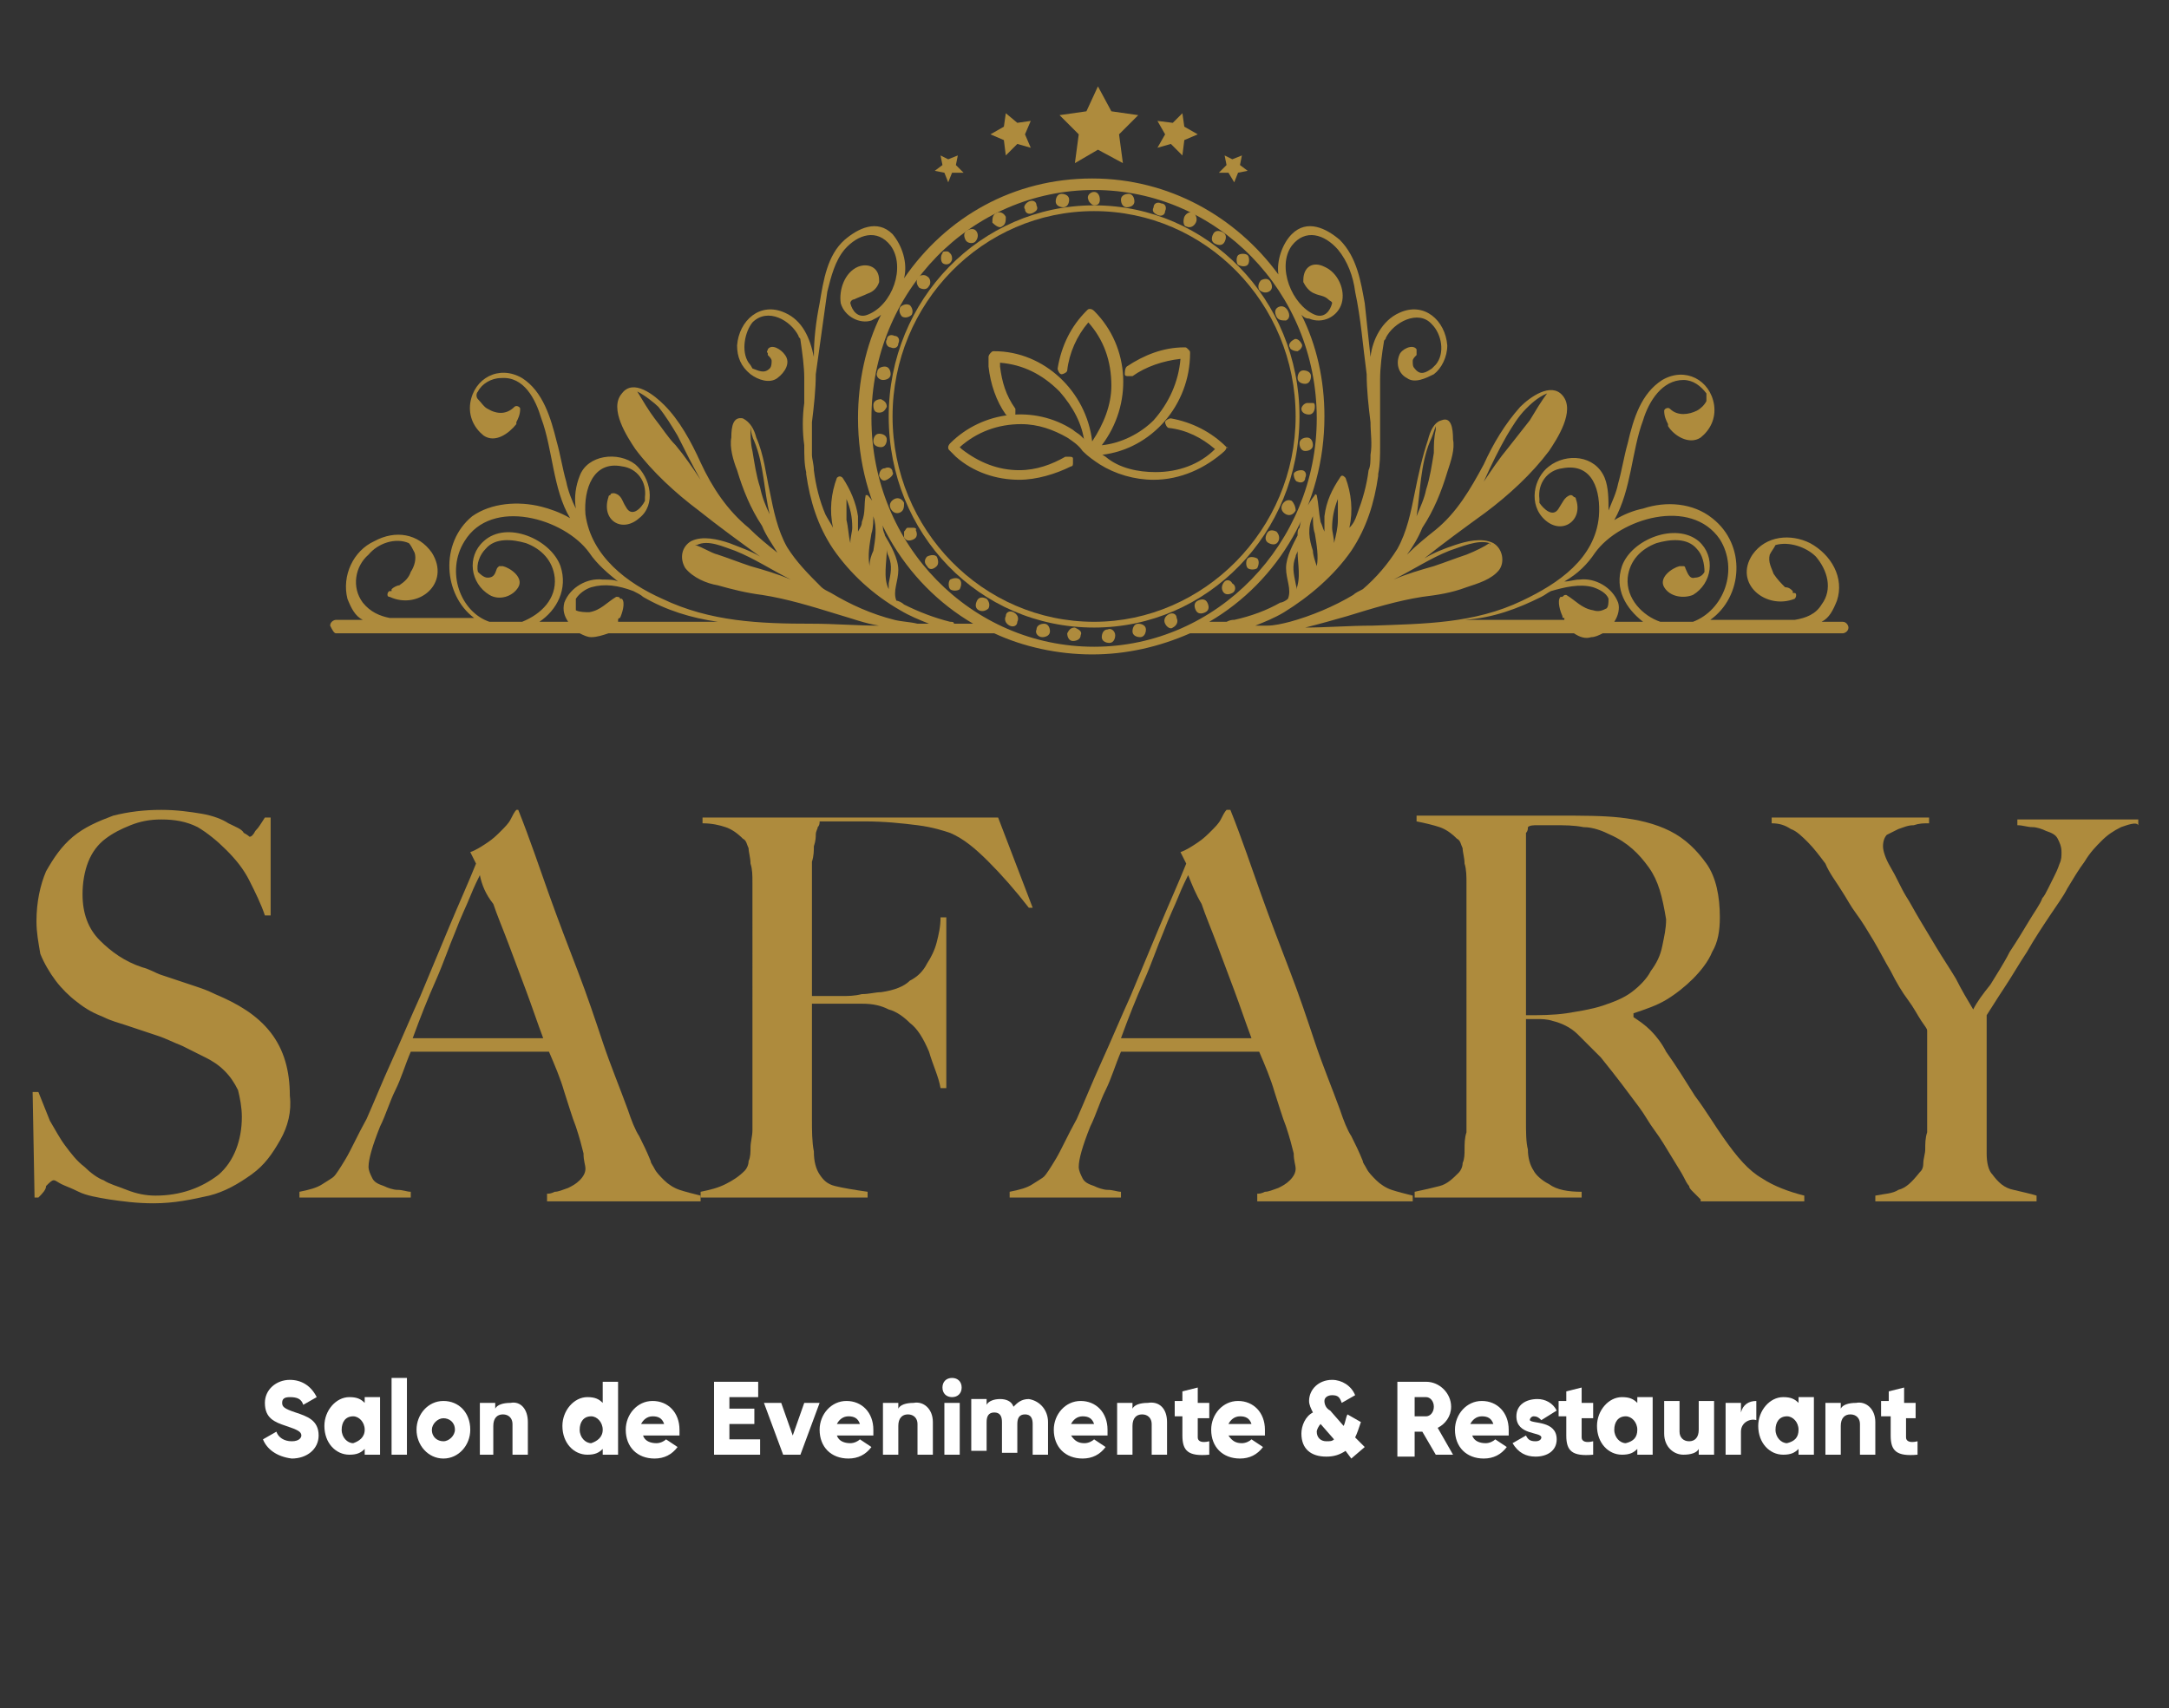 <?xml version="1.0" encoding="utf-8"?>
<!-- Generator: Adobe Illustrator 24.0.1, SVG Export Plug-In . SVG Version: 6.00 Build 0)  -->
<svg version="1.1" id="Layer_1" xmlns="http://www.w3.org/2000/svg" xmlns:xlink="http://www.w3.org/1999/xlink" x="0px" y="0px"
	 viewBox="0 0 113 89" style="enable-background:new 0 0 113 89;" xml:space="preserve">
<rect x="0" y="0" width="113" height="89" fill="#333333" stroke="none"/>
<style type="text/css">
	.st0{fill:#AE8B3D;}
	.st1{fill:#FFFFFF;}
</style>
<g>
	<g>
		<path class="st0" d="M57.4,23.7c2.6-0.3,4.6-2.6,4.6-5.3c0-0.1,0-0.1-0.1-0.2c-0.1-0.1-0.1-0.1-0.2-0.1c-1.1,0-2.1,0.4-3,1
			c-0.1,0.1-0.1,0.3-0.1,0.4c0,0.1,0.1,0.1,0.2,0.1c0.1,0,0.1,0,0.2,0c0.7-0.5,1.6-0.8,2.5-0.9c-0.1,1.2-0.6,2.3-1.4,3.2
			c-0.7,0.7-1.7,1.2-2.7,1.3c1.6-2.1,1.5-5.1-0.4-7c0,0-0.1-0.1-0.2-0.1c-0.1,0-0.1,0-0.2,0.1c-0.8,0.8-1.3,1.8-1.5,3
			c0,0.1,0.1,0.3,0.2,0.3c0.1,0,0.3-0.1,0.3-0.2c0.1-0.9,0.5-1.8,1.1-2.5c0.8,0.9,1.2,2,1.2,3.3c0,1-0.4,2-1,2.9
			c-0.3-2.6-2.5-4.7-5.1-4.7c-0.1,0-0.1,0-0.2,0.1c0,0-0.1,0.1-0.1,0.2v0.5c0,0,0,0,0,0c0.1,0.9,0.4,1.8,0.9,2.5
			c0.1,0.1,0.2,0.1,0.4,0.1c0.1,0,0.1-0.1,0.1-0.2c0-0.1,0-0.1,0-0.2c-0.5-0.7-0.7-1.4-0.8-2.2v-0.2c1.2,0.1,2.2,0.6,3.1,1.5
			c0.7,0.8,1.2,1.7,1.3,2.7c0.4,0.3,0.8,0.7,1.3,1.1C57.6,23.8,57.5,23.8,57.4,23.7z"/>
		<path class="st0" d="M63.9,23.3c-0.8-0.8-1.8-1.3-2.9-1.5c-0.1,0-0.3,0.1-0.3,0.2c0,0.1,0.1,0.3,0.2,0.3c0.9,0.1,1.7,0.5,2.4,1.1
			c-0.8,0.8-1.9,1.2-3.1,1.2c-0.9,0-1.9-0.2-2.6-0.8c0,0,0,0,0,0c-0.5-0.3-0.9-0.7-1.3-1.1c0,0,0,0,0,0c-0.1-0.1-0.3-0.2-0.4-0.3
			c-2-1.3-4.7-1-6.4,0.7c0,0-0.1,0.1-0.1,0.2c0,0.1,0,0.1,0.1,0.2l0.3,0.3c0,0,0,0,0,0c0.9,0.8,2.1,1.2,3.3,1.2c0,0,0,0,0,0h0
			c0.9,0,1.9-0.3,2.7-0.7c0.1,0,0.1-0.1,0.1-0.2c0-0.1,0-0.1,0-0.2c0-0.1-0.1-0.1-0.2-0.1c-0.1,0-0.1,0-0.2,0
			c-0.7,0.4-1.5,0.7-2.4,0.7h0c-1.1,0-2.1-0.4-3-1.1l-0.1-0.1c0.9-0.8,2-1.2,3.2-1.2c0.9,0,1.7,0.3,2.4,0.7c0.3,0.2,0.6,0.4,0.8,0.7
			c0,0,0,0,0,0c0,0,0,0,0,0c0,0,0,0,0,0c0,0,0,0,0,0c0.3,0.3,0.6,0.5,0.9,0.7c0.8,0.5,1.8,0.8,2.8,0.8c0,0,0,0,0,0
			c1.4,0,2.7-0.6,3.7-1.5c0,0,0.1-0.1,0.1-0.2C64,23.4,64,23.3,63.9,23.3z"/>
	</g>
	<g>
		<g>
			<path class="st0" d="M68.1,22.8c-0.2,0-0.4,0.1-0.4,0.3c0,0.2,0.1,0.4,0.3,0.4c0.2,0,0.4-0.1,0.4-0.3
				C68.4,23,68.3,22.8,68.1,22.8z"/>
			<path class="st0" d="M67.8,24.5c-0.2,0-0.4,0.1-0.4,0.2c0,0.2,0.1,0.4,0.2,0.4c0.2,0.1,0.4,0,0.4-0.2
				C68.1,24.7,68,24.5,67.8,24.5z"/>
			<path class="st0" d="M67.3,26.1c-0.2-0.1-0.4,0-0.5,0.2c-0.1,0.2,0,0.4,0.2,0.5c0.2,0.1,0.4,0,0.5-0.2
				C67.5,26.4,67.4,26.2,67.3,26.1z"/>
			<path class="st0" d="M66.5,27.7c-0.2-0.1-0.4-0.1-0.5,0.1c-0.1,0.2-0.1,0.4,0.1,0.5c0.2,0.1,0.4,0.1,0.5-0.1
				C66.7,28,66.6,27.8,66.5,27.7z"/>
			<path class="st0" d="M65,29.1c-0.1,0.1-0.1,0.4,0,0.5c0.1,0.1,0.4,0.1,0.5,0c0.1-0.2,0.1-0.4,0-0.5C65.3,29,65.1,29,65,29.1z"/>
			<path class="st0" d="M63.8,30.3c-0.1,0.1-0.2,0.3-0.1,0.5c0.1,0.2,0.3,0.2,0.5,0.1c0.2-0.1,0.2-0.4,0-0.5
				C64.1,30.2,63.9,30.2,63.8,30.3z"/>
			<path class="st0" d="M62.4,31.3c-0.2,0.1-0.2,0.3-0.1,0.5c0.1,0.2,0.3,0.2,0.5,0.1c0.2-0.1,0.2-0.3,0.1-0.5
				C62.8,31.2,62.6,31.2,62.4,31.3z"/>
			<path class="st0" d="M60.9,32c-0.2,0.1-0.3,0.3-0.2,0.5c0.1,0.2,0.3,0.3,0.4,0.2c0.2-0.1,0.3-0.3,0.2-0.5
				C61.3,32,61.1,31.9,60.9,32z"/>
			<path class="st0" d="M59.3,32.5c-0.2,0-0.3,0.2-0.3,0.4c0,0.2,0.2,0.3,0.4,0.3c0.2,0,0.3-0.2,0.3-0.4
				C59.7,32.6,59.5,32.5,59.3,32.5z"/>
			<path class="st0" d="M57.7,32.8c-0.2,0-0.3,0.2-0.3,0.4c0,0.2,0.2,0.3,0.4,0.3c0.2,0,0.3-0.2,0.3-0.4
				C58.1,32.9,57.9,32.7,57.7,32.8z"/>
			<path class="st0" d="M56,32.7c-0.2,0-0.3,0.1-0.4,0.3c0,0.2,0.1,0.4,0.3,0.4c0.2,0,0.4-0.1,0.4-0.3C56.4,32.9,56.2,32.8,56,32.7z
				"/>
			<path class="st0" d="M54.4,32.5c-0.2,0-0.4,0.1-0.4,0.3c-0.1,0.2,0.1,0.4,0.3,0.4c0.2,0,0.4-0.1,0.4-0.3
				C54.7,32.7,54.6,32.5,54.4,32.5z"/>
			<path class="st0" d="M52.8,31.9c-0.2-0.1-0.4,0-0.4,0.2c-0.1,0.2,0,0.4,0.2,0.5c0.2,0.1,0.4,0,0.4-0.2C53.1,32.2,53,32,52.8,31.9
				z"/>
			<path class="st0" d="M51.4,31.2c-0.2-0.1-0.4-0.1-0.5,0.1c-0.1,0.2-0.1,0.4,0.1,0.5c0.2,0.1,0.4,0,0.5-0.1
				C51.6,31.5,51.5,31.3,51.4,31.2z"/>
			<path class="st0" d="M49.5,30.2c-0.1,0.1-0.1,0.4,0,0.5c0.1,0.1,0.4,0.1,0.5,0c0.1-0.2,0.1-0.4,0-0.5
				C49.9,30.1,49.7,30.1,49.5,30.2z"/>
			<path class="st0" d="M48.3,29c-0.1,0.1-0.2,0.3,0,0.5c0.1,0.2,0.3,0.2,0.5,0c0.1-0.1,0.1-0.3,0-0.5C48.7,28.9,48.5,28.9,48.3,29z
				"/>
			<path class="st0" d="M47.6,27.5c-0.1,0-0.2,0-0.3,0c-0.1,0-0.1,0.1-0.2,0.2c0,0.1,0,0.2,0,0.3c0.1,0.2,0.3,0.2,0.5,0.1
				c0.2-0.1,0.2-0.3,0.1-0.5C47.8,27.6,47.7,27.5,47.6,27.5z"/>
			<path class="st0" d="M46.6,26c-0.2,0.1-0.3,0.3-0.2,0.5c0.1,0.2,0.3,0.3,0.5,0.2c0.2-0.1,0.2-0.3,0.2-0.5
				C47,26,46.8,25.9,46.6,26z"/>
			<path class="st0" d="M46.5,24.6c0-0.2-0.2-0.3-0.4-0.2c-0.2,0-0.3,0.2-0.3,0.4c0.1,0.2,0.2,0.3,0.4,0.2
				C46.4,24.9,46.6,24.7,46.5,24.6z"/>
			<path class="st0" d="M45.9,23.3c0.2,0,0.3-0.2,0.3-0.4c0-0.2-0.2-0.3-0.4-0.3c-0.2,0-0.3,0.2-0.3,0.4
				C45.5,23.2,45.7,23.3,45.9,23.3z"/>
			<path class="st0" d="M45.8,21.5c0.2,0,0.3-0.1,0.4-0.3c0-0.2-0.1-0.3-0.3-0.4c-0.2,0-0.4,0.1-0.4,0.3
				C45.5,21.4,45.6,21.5,45.8,21.5z"/>
			<path class="st0" d="M46,19.8c0.2,0,0.4-0.1,0.4-0.3c0-0.2-0.1-0.4-0.3-0.4c-0.2,0-0.4,0.1-0.4,0.3C45.6,19.6,45.8,19.8,46,19.8z
				"/>
			<path class="st0" d="M46.4,18.1c0.2,0.1,0.4,0,0.4-0.2c0.1-0.2,0-0.4-0.2-0.4c-0.2-0.1-0.4,0-0.4,0.2
				C46.1,17.8,46.2,18.1,46.4,18.1z"/>
			<path class="st0" d="M47,16.5c0.2,0.1,0.4,0,0.5-0.1c0.1-0.2,0-0.4-0.1-0.5c-0.2-0.1-0.4,0-0.5,0.1C46.8,16.2,46.9,16.4,47,16.5z
				"/>
			<path class="st0" d="M47.9,15c0.2,0.1,0.4,0.1,0.5-0.1c0.1-0.1,0.1-0.4-0.1-0.5c-0.1-0.1-0.4-0.1-0.5,0.1
				C47.7,14.7,47.8,14.9,47.9,15z"/>
			<path class="st0" d="M49.5,13.7c0.1-0.1,0.1-0.2,0.1-0.2c0-0.1,0-0.2-0.1-0.3c-0.1-0.1-0.1-0.1-0.2-0.1c-0.1,0-0.2,0-0.2,0.1
				c-0.1,0.1-0.1,0.4,0,0.5C49.2,13.8,49.4,13.8,49.5,13.7z"/>
			<path class="st0" d="M50.8,12.6c0.1-0.1,0.2-0.3,0.1-0.5c-0.1-0.2-0.3-0.2-0.5-0.1c-0.2,0.1-0.2,0.3-0.1,0.5
				C50.4,12.7,50.7,12.7,50.8,12.6z"/>
			<path class="st0" d="M52.2,11.8c0.2-0.1,0.2-0.3,0.2-0.5c-0.1-0.2-0.3-0.3-0.5-0.2c-0.2,0.1-0.2,0.3-0.2,0.5
				C51.9,11.8,52.1,11.9,52.2,11.8z"/>
			<path class="st0" d="M53.8,11.1c0.2-0.1,0.3-0.2,0.2-0.4c0-0.2-0.2-0.3-0.4-0.2c-0.2,0.1-0.3,0.3-0.2,0.4
				C53.4,11.1,53.6,11.2,53.8,11.1z"/>
			<path class="st0" d="M55.4,10.8c0.2,0,0.3-0.2,0.3-0.4c0-0.2-0.2-0.3-0.4-0.3c-0.2,0-0.3,0.2-0.3,0.4
				C55,10.7,55.2,10.8,55.4,10.8z"/>
			<path class="st0" d="M57,10.7c0.2,0,0.3-0.1,0.3-0.3c0-0.2-0.1-0.4-0.3-0.4c-0.2,0-0.4,0.2-0.3,0.4C56.7,10.5,56.9,10.7,57,10.7z
				"/>
			<path class="st0" d="M58.7,10.8c0.2,0,0.4-0.1,0.4-0.3c0-0.2-0.1-0.4-0.3-0.4c-0.2,0-0.4,0.1-0.4,0.3
				C58.4,10.6,58.5,10.8,58.7,10.8z"/>
			<path class="st0" d="M60.3,11.2c0.2,0.1,0.4,0,0.4-0.2c0.1-0.2,0-0.4-0.2-0.4c-0.2-0.1-0.4,0-0.4,0.2C60,11,60.1,11.1,60.3,11.2z
				"/>
			<path class="st0" d="M61.8,11.8c0.2,0.1,0.4,0,0.5-0.2c0.1-0.2,0-0.4-0.1-0.5c-0.2-0.1-0.4,0-0.5,0.2
				C61.6,11.6,61.7,11.8,61.8,11.8z"/>
			<path class="st0" d="M63.3,12.7c0.2,0.1,0.4,0.1,0.5-0.1c0.1-0.2,0.1-0.4-0.1-0.5c-0.2-0.1-0.4-0.1-0.5,0.1
				C63.1,12.4,63.1,12.6,63.3,12.7z"/>
			<path class="st0" d="M65,13.8c0.1-0.1,0.1-0.4,0-0.5c-0.1-0.1-0.4-0.1-0.5,0c-0.1,0.1-0.1,0.4,0,0.5C64.7,13.9,64.9,13.9,65,13.8
				z"/>
			<path class="st0" d="M66.1,15.2c0.2-0.1,0.2-0.3,0.1-0.5c-0.1-0.2-0.3-0.2-0.5-0.1c-0.1,0.1-0.2,0.3-0.1,0.5
				C65.7,15.2,65.9,15.3,66.1,15.2z"/>
			<path class="st0" d="M67,16.7c0.2-0.1,0.2-0.3,0.1-0.5C67,16,66.8,15.9,66.6,16c-0.2,0.1-0.2,0.3-0.1,0.5
				C66.6,16.7,66.8,16.7,67,16.7z"/>
			<path class="st0" d="M67.6,18.3c0.2-0.1,0.3-0.3,0.2-0.4c-0.1-0.2-0.3-0.3-0.4-0.2c-0.2,0.1-0.3,0.3-0.2,0.4
				C67.2,18.2,67.4,18.3,67.6,18.3z"/>
			<path class="st0" d="M67.6,19.7c0,0.2,0.2,0.3,0.4,0.3c0.2,0,0.3-0.2,0.3-0.4c0-0.2-0.2-0.3-0.4-0.3
				C67.7,19.3,67.6,19.5,67.6,19.7z"/>
			<path class="st0" d="M67.9,21.1c-0.1,0.1-0.1,0.2-0.1,0.2c0,0.2,0.2,0.3,0.4,0.3c0.2,0,0.3-0.2,0.3-0.4c0-0.1,0-0.2-0.1-0.2
				C68.3,21,68.2,21,68.1,21C68,21,67.9,21.1,67.9,21.1z"/>
			<path class="st0" d="M57,32.7c5.9,0,10.7-4.9,10.7-11s-4.8-11-10.7-11c-5.9,0-10.7,4.9-10.7,11S51,32.7,57,32.7z M57,11
				c5.8,0,10.5,4.8,10.5,10.7S62.7,32.4,57,32.4c-5.8,0-10.5-4.8-10.5-10.7S51.2,11,57,11z"/>
			<path class="st0" d="M17.5,33h8.4c0.3,0,0.6,0,0.9,0h3.4c0.2,0.1,0.4,0.2,0.6,0.2c0.3,0,0.6-0.1,0.9-0.2h20.1
				c1.5,0.7,3.3,1.1,5.1,1.1c1.8,0,3.5-0.4,5.1-1.1h20c0.3,0.2,0.6,0.3,0.9,0.2c0.2,0,0.4-0.1,0.6-0.2H87c0.3,0,0.6,0,0.9,0H96
				c0.1,0,0.3-0.1,0.3-0.3c0-0.1-0.1-0.3-0.3-0.3h-1.1c0.4-0.2,0.6-0.6,0.8-1.1c0.4-1.2-0.3-2.4-1.4-3c-1-0.5-2.3-0.4-3,0.6
				c-1,1.5,0.7,2.9,2.2,2.3c0.1-0.1,0.1-0.3,0-0.3c0,0-0.1,0-0.1,0c0,0,0,0,0-0.1c-0.1-0.1-0.2-0.2-0.4-0.2
				c-0.2-0.2-0.4-0.4-0.6-0.7c-0.1-0.3-0.3-0.6-0.2-1c0.1-0.2,0.2-0.3,0.3-0.5c0.7-0.2,1.6,0.1,2.1,0.6c0.6,0.7,0.9,1.7,0.3,2.5
				c-0.3,0.5-0.8,0.7-1.4,0.8h-1.1c-0.2,0-0.4,0-0.6,0h-2.7c1.7-1.2,1.9-3.9,0.1-5.3c-1-0.8-2.4-0.9-3.6-0.5c-0.5,0.1-1,0.3-1.5,0.6
				c0.9-1.6,0.9-3.6,1.5-5.2c0.3-1,1-2.1,2.1-2.1c0.5,0,0.9,0.3,1.2,0.7c0,0.1,0,0.3,0,0.4c-0.1,0.2-0.3,0.4-0.5,0.5
				c-0.4,0.2-1,0.3-1.4-0.1c-0.1-0.1-0.3,0-0.3,0.1c0,0.3,0.1,0.5,0.2,0.7c0,0,0,0.1,0,0.1c0.3,0.5,1.1,1,1.7,0.6
				c0.5-0.4,0.8-1,0.7-1.7c-0.2-1.3-1.5-2-2.7-1.3c-1.1,0.7-1.5,2-1.8,3.3c-0.2,0.7-0.3,1.4-0.5,2.1c-0.1,0.5-0.3,0.9-0.5,1.4
				c0-0.6,0-1.2-0.2-1.7c-0.5-1.2-2-1.3-2.9-0.6c-0.8,0.6-1.1,2-0.2,2.8c0.9,0.8,2,0,1.6-1.1c0-0.1-0.1-0.1-0.1-0.1
				c-0.1-0.1-0.1-0.1-0.2-0.1c-0.3,0.1-0.4,0.4-0.6,0.7c-0.3,0.5-0.8,0-1-0.3c0-0.1,0-0.1,0-0.2c-0.1-0.8,0.4-1.5,1.2-1.6
				c1.6-0.3,2,1.2,1.9,2.5c-0.2,2.2-2.1,3.5-4,4.4c-2.5,1.2-5.1,1.2-7.8,1.3c-1.2,0-2.4,0.1-3.5,0.1c0.8-0.2,1.5-0.4,2.2-0.6
				c1.3-0.4,2.6-0.8,3.9-1c0.8-0.1,1.5-0.2,2.3-0.5c0.6-0.2,1.3-0.4,1.7-0.9c0.3-0.4,0.2-1.1-0.3-1.4c-0.6-0.3-1.4-0.1-2,0.1
				c-0.6,0.2-1.1,0.4-1.6,0.7c1-0.8,2.1-1.6,3.2-2.4c1.2-0.9,2.4-2,3.3-3.2c0.4-0.6,1.4-2.1,0.7-2.9c-0.6-0.7-1.7,0.1-2.2,0.6
				c-0.8,0.9-1.4,1.9-1.9,3c-0.7,1.3-1.4,2.5-2.5,3.4c-0.5,0.4-1,0.8-1.5,1.3c0.3-0.4,0.6-0.9,0.8-1.4c0.6-0.9,1-1.9,1.3-2.9
				c0.2-0.6,0.4-1.2,0.3-1.7c0-0.6-0.1-1.2-0.6-1c-0.4,0.1-0.6,0.6-0.7,1c-0.3,0.9-0.5,1.8-0.7,2.8c-0.2,1-0.4,2-0.9,2.9
				c-0.5,0.8-1.1,1.5-1.8,2.1c0,0,0,0,0,0c-0.2,0.1-0.4,0.2-0.5,0.3c-1,0.6-2.2,1.1-3.3,1.4c-0.4,0.1-0.8,0.2-1.2,0.2h-0.6
				c0.5-0.2,1-0.4,1.5-0.7c1.3-0.8,2.6-1.9,3.5-3.2c0.8-1.2,1.2-2.5,1.4-3.9c0,0,0-0.1,0-0.1c0.1-0.5,0.1-1,0.1-1.4
				c0-0.7,0-1.5,0-2.2c0-0.4,0-0.9,0-1.3c0-0.7,0.1-1.4,0.2-2c0-0.1,0.1-0.1,0.1-0.2c0.4-0.8,1.7-1.5,2.4-0.7
				c0.5,0.5,0.7,1.5,0.2,2.1c-0.1,0.1-0.1,0.1-0.2,0.2c-0.3,0.2-0.6,0.4-0.9,0c-0.1-0.1-0.1-0.2-0.1-0.4c0-0.1,0.1-0.2,0.2-0.3
				c0,0,0-0.1,0-0.1c0,0,0-0.1,0-0.2c-0.2-0.3-0.8,0-0.9,0.3c-0.2,0.5,0,1,0.4,1.2c0.4,0.3,1,0,1.4-0.2c0.4-0.3,0.7-0.9,0.7-1.5
				c-0.1-1.3-1.2-2.3-2.5-1.7c-0.9,0.4-1.4,1.4-1.5,2.3c-0.1-0.9-0.2-1.9-0.3-2.8c-0.2-1.1-0.4-2.4-1.3-3.3
				c-0.7-0.6-1.7-1.1-2.5-0.3c-0.5,0.5-0.8,1.4-0.7,2.1c-2.2-3-5.7-5-9.7-5c-4.1,0-7.6,2-9.8,5.2c0.2-0.8-0.1-1.7-0.6-2.3
				c-0.8-0.8-1.8-0.3-2.5,0.3c-0.9,0.8-1.1,2.1-1.3,3.3c-0.2,1-0.3,1.9-0.3,2.8c-0.2-1-0.6-1.9-1.5-2.3c-1.3-0.6-2.4,0.4-2.5,1.7
				c0,0.6,0.2,1.1,0.7,1.5c0.4,0.3,1,0.5,1.4,0.2c0.4-0.3,0.7-0.8,0.4-1.2c-0.2-0.3-0.7-0.6-0.9-0.3c0,0.1-0.1,0.1,0,0.2
				c0,0,0,0.1,0,0.1c0.1,0.1,0.2,0.2,0.2,0.3c0,0.1,0,0.3-0.1,0.4c-0.3,0.3-0.6,0.1-0.9,0C39.1,19,39,18.9,39,18.9
				c-0.4-0.6-0.2-1.6,0.2-2.1c0.8-0.8,2-0.1,2.4,0.7c0,0.1,0.1,0.1,0.1,0.2c0.1,0.7,0.2,1.4,0.2,2c0,0.4,0,0.9,0,1.3
				c-0.1,0.7-0.1,1.5,0,2.2c0,0.5,0,1,0.1,1.4c0,0,0,0.1,0,0.1c0.2,1.4,0.6,2.7,1.4,3.9c0.9,1.3,2.1,2.4,3.5,3.2
				c0.5,0.3,1,0.5,1.5,0.7h-0.6c-0.4-0.1-0.8-0.1-1.2-0.2c-1.2-0.3-2.3-0.8-3.3-1.4c-0.2-0.1-0.4-0.2-0.5-0.3c0,0,0,0,0,0
				c-0.7-0.7-1.3-1.3-1.8-2.1c-0.5-0.9-0.7-1.9-0.9-2.9c-0.2-0.9-0.3-1.9-0.7-2.8c-0.1-0.4-0.3-0.8-0.7-1c-0.5-0.1-0.6,0.4-0.6,1
				c-0.1,0.5,0.1,1.2,0.3,1.7c0.3,1,0.7,2,1.3,2.9c0.2,0.5,0.5,0.9,0.8,1.4c-0.5-0.4-1-0.8-1.5-1.3c-1.1-0.9-1.9-2.1-2.5-3.4
				c-0.5-1.1-1.1-2.2-1.9-3c-0.5-0.5-1.6-1.4-2.2-0.6c-0.7,0.8,0.3,2.3,0.7,2.9c0.9,1.2,2.1,2.3,3.3,3.2c1,0.8,2.1,1.6,3.2,2.4
				c-0.5-0.3-1.1-0.5-1.6-0.7c-0.6-0.2-1.4-0.4-2-0.1c-0.5,0.3-0.6,0.9-0.3,1.4c0.4,0.5,1.1,0.8,1.7,0.9c0.7,0.2,1.5,0.4,2.3,0.5
				c1.3,0.2,2.6,0.6,3.9,1c0.7,0.2,1.5,0.5,2.2,0.6c-1.2,0-2.3-0.1-3.5-0.1c-2.7,0-5.3-0.1-7.8-1.3c-1.8-0.8-3.7-2.2-4-4.4
				c-0.1-1.3,0.4-2.8,1.9-2.5c0.8,0.1,1.3,0.8,1.2,1.6c0,0.1,0,0.1,0,0.2c-0.2,0.4-0.7,0.9-1,0.3c-0.2-0.3-0.2-0.6-0.6-0.7
				c-0.1,0-0.2,0-0.2,0.1c-0.1,0-0.1,0.1-0.1,0.1c-0.4,1.2,0.7,1.9,1.6,1.1c0.9-0.7,0.6-2.1-0.2-2.8c-0.9-0.7-2.5-0.5-2.9,0.6
				c-0.2,0.5-0.3,1.1-0.2,1.7c-0.2-0.4-0.4-0.9-0.5-1.4c-0.2-0.7-0.3-1.4-0.5-2.1c-0.3-1.2-0.7-2.6-1.8-3.3c-1.2-0.7-2.5,0-2.7,1.3
				c-0.1,0.7,0.2,1.3,0.7,1.7c0.6,0.4,1.3-0.1,1.7-0.6c0,0,0-0.1,0-0.1c0.1-0.2,0.2-0.4,0.2-0.7c0-0.1-0.2-0.2-0.3-0.1
				c-0.4,0.4-0.9,0.4-1.4,0.1c-0.2-0.1-0.3-0.3-0.5-0.5c-0.1-0.1-0.1-0.3,0-0.4c0.2-0.4,0.7-0.7,1.2-0.7c1.2-0.1,1.8,1.1,2.1,2.1
				c0.6,1.6,0.6,3.7,1.5,5.2c-0.5-0.3-1.1-0.5-1.5-0.6c-1.2-0.3-2.6-0.2-3.6,0.5c-1.7,1.4-1.5,4.1,0.1,5.3h-2.7c-0.2,0-0.4,0-0.6,0
				h-1.1c-0.5-0.1-1-0.3-1.4-0.8c-0.6-0.8-0.4-1.9,0.3-2.5c0.5-0.6,1.4-0.9,2.1-0.6c0.1,0.1,0.2,0.3,0.3,0.5c0.1,0.3,0,0.7-0.2,1
				c-0.1,0.3-0.3,0.5-0.6,0.7c-0.1,0-0.3,0.1-0.4,0.2c0,0,0,0,0,0.1c0,0-0.1,0-0.1,0c-0.1,0-0.2,0.3,0,0.3c1.5,0.7,3.2-0.7,2.2-2.3
				c-0.7-1-1.9-1.2-3-0.6c-1.1,0.5-1.7,1.8-1.4,3c0.2,0.5,0.4,0.9,0.8,1.1h-1.4c-0.1,0-0.3,0.1-0.3,0.3C17.3,32.8,17.4,33,17.5,33z
				 M33.5,31.1c1.2,0.7,2.5,1.1,3.9,1.3h-5.2c0,0,0,0,0-0.1c0,0,0-0.1,0.1-0.1c0.1-0.2,0.3-0.8,0.1-1c0,0-0.1,0-0.1,0c0,0,0,0,0,0
				c0-0.1-0.1-0.1-0.2-0.1c-0.5,0.3-0.8,0.7-1.4,0.8c-0.2,0-0.5,0-0.7-0.1C30,31.7,30,31.4,30,31.2c0.2-0.3,0.5-0.5,0.8-0.6
				c0.7-0.2,1.4-0.1,2.2,0.2C33.2,30.9,33.4,31,33.5,31.1z M43.1,31.1C43.1,31.1,43.1,31.1,43.1,31.1C43,31.1,43.1,31.1,43.1,31.1
				C43.1,31.1,43.1,31.1,43.1,31.1z M36.1,25.5C36.1,25.5,36.1,25.5,36.1,25.5c0,0,0.1,0.1,0.2,0.2C36.2,25.6,36.2,25.6,36.1,25.5z
				 M42.4,30.8c0,0-0.1,0-0.1-0.1c0,0,0,0,0,0C42.3,30.7,42.3,30.8,42.4,30.8z M43.7,31.5C43.7,31.5,43.8,31.5,43.7,31.5
				C43.8,31.5,43.7,31.5,43.7,31.5C43.7,31.5,43.7,31.5,43.7,31.5z M71.4,30.8c0.1,0,0.1-0.1,0.2-0.1c0,0,0,0,0,0
				C71.5,30.7,71.5,30.8,71.4,30.8z M77.7,25.5c-0.1,0.1-0.1,0.1-0.2,0.2C77.6,25.6,77.7,25.6,77.7,25.5
				C77.7,25.5,77.7,25.5,77.7,25.5z M70.7,31.1C70.8,31.1,70.8,31.1,70.7,31.1C70.8,31.1,70.7,31.1,70.7,31.1
				C70.7,31.1,70.7,31.1,70.7,31.1z M70.1,31.5C70.1,31.5,70.1,31.5,70.1,31.5C70.1,31.5,70.1,31.5,70.1,31.5
				C70.1,31.5,70.1,31.5,70.1,31.5z M80.3,31.1c0.2-0.1,0.3-0.2,0.5-0.3c0.7-0.2,1.5-0.4,2.2-0.2c0.3,0.1,0.7,0.3,0.8,0.6
				c0,0.2,0,0.4-0.1,0.5c-0.2,0.1-0.4,0.2-0.7,0.1c-0.6-0.1-0.9-0.5-1.4-0.8c-0.1,0-0.1,0-0.2,0.1c0,0,0,0,0,0c0,0-0.1,0-0.1,0
				c-0.2,0.2,0,0.8,0.1,1c0,0.1,0,0.1,0.1,0.1c0,0,0,0,0,0.1h-5.2C77.8,32.2,79.1,31.7,80.3,31.1z M83.1,28.8
				C83.1,28.8,83.1,28.8,83.1,28.8c1.3-1.8,5-2.9,6.5-0.7c1,1.6,0.2,3.7-1.4,4.3h-1.7c-0.9-0.3-1.8-1.2-1.7-2.3
				c0.1-0.9,0.7-1.5,1.5-1.8c0.7-0.2,1.6-0.3,2.1,0.3c0.3,0.3,0.4,0.8,0.4,1.2c-0.1,0.2-0.3,0.3-0.5,0.3c-0.3,0.1-0.4-0.3-0.5-0.5
				c0,0,0-0.1-0.1-0.1c0,0,0,0,0,0c0,0,0,0-0.1,0c0,0-0.1,0-0.1,0c-0.4,0.1-1.1,0.6-0.8,1.1c0.3,0.5,1,0.6,1.5,0.4
				c1-0.6,1.2-2,0.3-2.8c-1.2-1-3.5-0.1-4,1.3c-0.4,1.2,0.2,2.2,1.1,2.9h-1.5c0.2-0.3,0.3-0.7,0.2-1c-0.3-0.8-1.2-1.3-2-1.2
				c-0.3,0-0.5,0.1-0.8,0.1C82.2,29.9,82.7,29.4,83.1,28.8z M77.6,28.3C77.6,28.3,77.6,28.3,77.6,28.3
				C77.7,28.4,77.6,28.4,77.6,28.3c-0.3,0.2-0.7,0.4-1.2,0.6c-0.6,0.2-1.1,0.4-1.7,0.6c-0.7,0.2-1.4,0.4-2.1,0.7
				c1-0.5,1.9-1.1,2.9-1.5C76.1,28.5,77,28.1,77.6,28.3z M78.5,22.7c0.3-0.5,0.6-1,1-1.4c0.2-0.2,0.6-0.6,1.1-0.8
				c-0.3,0.4-0.6,0.9-0.9,1.4c-0.4,0.5-0.7,0.9-1.1,1.4c-0.5,0.6-0.9,1.2-1.3,1.8C77.7,24.2,78.1,23.4,78.5,22.7z M74.5,23
				c0.1-0.2,0.2-0.5,0.3-0.8c0,0.1,0,0.1,0,0.2c-0.1,0.4-0.1,0.8-0.1,1.2c-0.1,0.6-0.2,1.3-0.4,1.9c-0.1,0.5-0.3,0.9-0.5,1.4
				C74,25.6,74,24.2,74.5,23z M67.5,30.4c-0.1-0.5-0.2-0.9,0-1.4c0-0.1,0.1-0.2,0.1-0.3c0,0.7,0.2,1.4-0.1,2.1
				C67.6,30.6,67.5,30.5,67.5,30.4z M69.4,27.5c0-0.5,0.1-1,0.3-1.5c0,0.4,0,0.7,0,1.1c0,0.4-0.1,0.8-0.2,1.2
				C69.5,28,69.4,27.7,69.4,27.5z M69,28.3c0-0.1,0-0.1,0-0.2C69,28.2,69,28.3,69,28.3C69,28.4,69,28.3,69,28.3z M68.5,27.8
				c0.1,0.6,0.2,1.2,0.1,1.7c-0.1-0.3-0.2-0.6-0.2-0.8c-0.2-0.6-0.3-1.2,0-1.8c0,0,0-0.1,0-0.1C68.4,27.2,68.4,27.5,68.5,27.8z
				 M69.9,15.8c0.2-0.7-0.2-1.6-0.9-1.9c-0.6-0.3-1.1,0-1.1,0.7c0,0,0,0.1,0,0.1c0.1,0.2,0.3,0.5,0.6,0.6c0.2,0.1,0.5,0.1,0.7,0.3
				c0.1,0.1,0.2,0.1,0.2,0.2c-0.1,0.4-0.4,0.8-0.9,0.6c-1.2-0.5-2-2.5-1.2-3.6c0.7-0.9,1.7-0.6,2.4,0.2c0.5,0.6,0.8,1.4,0.9,2.2
				c0.3,1.4,0.4,2.8,0.6,4.3c0,0.8,0.1,1.7,0.2,2.5c0,0.6,0.1,1.1,0,1.7c0,0.3,0,0.6-0.1,0.8c0,0,0,0,0,0c-0.1,0.8-0.3,1.5-0.6,2.3
				c-0.1,0.3-0.2,0.5-0.4,0.7c0.2-0.9,0.1-1.8-0.2-2.6c-0.1-0.1-0.2-0.2-0.3,0c-0.4,0.6-0.7,1.2-0.8,2c0,0.3,0,0.5,0,0.8
				c-0.1-0.2-0.1-0.3-0.2-0.5c-0.1-0.5-0.1-0.9-0.2-1.4c0,0-0.1-0.1-0.1,0c0,0,0,0,0,0c0,0,0,0,0,0c-0.4,0.5-0.7,1.1-0.8,1.7
				c-0.1,0.1-0.1,0.2-0.1,0.4c0,0,0,0,0,0C67.4,28.3,67,29,67,29.6c0,0.6,0.3,1.1,0.1,1.6c-0.1,0.1-0.3,0.2-0.4,0.2
				c-0.7,0.4-1.5,0.7-2.4,0.9c-0.1,0-0.2,0-0.4,0.1H63c3.6-2.1,6-6.1,6-10.7c0-1.9-0.4-3.7-1.2-5.3c0.1,0.1,0.2,0.2,0.4,0.2
				C68.9,16.9,69.7,16.5,69.9,15.8z M57,9.9c6.4,0,11.6,5.3,11.6,11.9c0,6.5-5.2,11.9-11.6,11.9c-6.4,0-11.6-5.3-11.6-11.9
				C45.4,15.2,50.6,9.9,57,9.9z M46.3,29c0.2,0.5,0.1,0.9,0,1.4c0,0.1,0,0.2,0,0.3c-0.3-0.6-0.1-1.4-0.1-2.1
				C46.2,28.7,46.2,28.8,46.3,29z M45.5,28.7c-0.1,0.2-0.2,0.5-0.2,0.8c-0.1-0.6,0-1.1,0.1-1.7c0.1-0.3,0.1-0.7,0.1-1
				c0,0,0,0.1,0,0.1C45.7,27.5,45.6,28.1,45.5,28.7z M44.8,28.3C44.8,28.3,44.8,28.4,44.8,28.3c0-0.1,0-0.1,0-0.2
				C44.8,28.2,44.8,28.3,44.8,28.3z M44.3,28.3c-0.1-0.4-0.1-0.8-0.2-1.2c0-0.3,0-0.7,0-1.1c0.2,0.5,0.3,0.9,0.3,1.5
				C44.4,27.7,44.3,28,44.3,28.3z M49.5,32.4c-0.8-0.2-1.6-0.5-2.4-0.9c-0.1-0.1-0.3-0.2-0.4-0.2c-0.2-0.5,0.1-1,0.1-1.6
				c0-0.6-0.4-1.3-0.7-1.8c0,0,0,0,0,0c0-0.1-0.1-0.2-0.1-0.4c-0.1-0.6-0.4-1.3-0.8-1.7c0,0,0,0,0,0c0,0,0,0,0,0c0,0-0.1,0-0.1,0
				c-0.1,0.5,0,0.9-0.2,1.4c0,0.2-0.1,0.3-0.2,0.5c0-0.3,0-0.5,0-0.8c-0.1-0.7-0.4-1.4-0.8-2c-0.1-0.1-0.2-0.1-0.3,0
				c-0.3,0.8-0.4,1.7-0.2,2.6c-0.1-0.2-0.3-0.5-0.4-0.7c-0.3-0.7-0.5-1.5-0.6-2.3c0,0,0,0,0,0c0-0.3-0.1-0.6-0.1-0.8
				c0-0.6,0-1.1,0-1.7c0.1-0.8,0.2-1.7,0.2-2.5c0.2-1.4,0.4-2.9,0.6-4.3c0.2-0.8,0.4-1.6,0.9-2.2c0.7-0.8,1.7-1.1,2.4-0.2
				c0.8,1.1,0.1,3.1-1.2,3.6c-0.5,0.2-0.8-0.2-0.9-0.6c0-0.1,0.1-0.2,0.2-0.2c0.2-0.1,0.5-0.2,0.7-0.3c0.3-0.1,0.5-0.3,0.6-0.6
				c0,0,0-0.1,0-0.1c0-0.7-0.6-0.9-1.1-0.7c-0.7,0.3-1,1.2-0.9,1.9c0.2,0.7,1,1.1,1.6,0.9c0.2-0.1,0.4-0.2,0.5-0.3
				c-0.8,1.6-1.2,3.5-1.2,5.4c0,4.6,2.4,8.6,6,10.7h-1C49.7,32.4,49.6,32.4,49.5,32.4z M39.3,23c0.5,1.2,0.5,2.6,0.8,3.8
				c-0.2-0.4-0.4-0.9-0.5-1.4c-0.2-0.6-0.3-1.3-0.4-1.9c-0.1-0.4-0.1-0.8-0.1-1.2c0-0.1,0-0.1,0-0.2C39.1,22.5,39.2,22.8,39.3,23z
				 M35.3,22.7c0.4,0.8,0.8,1.6,1.2,2.3c-0.4-0.6-0.8-1.2-1.3-1.8c-0.4-0.4-0.7-0.9-1.1-1.4c-0.3-0.4-0.6-0.9-0.9-1.4
				c0.4,0.2,0.9,0.6,1.1,0.8C34.7,21.7,35,22.2,35.3,22.7z M38.3,28.7c1,0.4,1.9,1,2.9,1.5c-0.7-0.3-1.4-0.5-2.1-0.7
				c-0.6-0.2-1.1-0.4-1.7-0.6c-0.4-0.1-0.8-0.4-1.2-0.5c0,0,0,0,0,0c0,0,0.1,0,0.1,0C36.9,28.1,37.7,28.5,38.3,28.7z M24.2,28.2
				c1.4-2.3,5.2-1.2,6.5,0.6c0,0,0,0,0,0c0.4,0.6,1,1.1,1.5,1.5c-0.2-0.1-0.5-0.1-0.8-0.1c-0.8-0.1-1.7,0.4-2,1.2
				c-0.1,0.4,0,0.7,0.2,1h-1.5c0.9-0.6,1.5-1.7,1.1-2.9c-0.5-1.4-2.8-2.4-4-1.3c-0.9,0.8-0.7,2.2,0.3,2.8c0.5,0.3,1.2,0.1,1.5-0.4
				c0.3-0.5-0.4-1-0.8-1.1c0,0-0.1,0-0.1,0c0,0-0.1,0-0.1,0c0,0,0,0,0,0c0,0-0.1,0.1-0.1,0.1c-0.1,0.2-0.1,0.5-0.5,0.5
				c-0.2,0-0.4-0.2-0.5-0.3c-0.1-0.4,0.1-0.9,0.4-1.2c0.5-0.6,1.4-0.5,2.1-0.3c0.8,0.3,1.4,0.9,1.5,1.8c0.1,1.1-0.7,1.9-1.7,2.3
				h-1.7C24,31.9,23.2,29.8,24.2,28.2z"/>
			<polygon class="st0" points="56,8.5 57.2,7.8 58.5,8.5 58.3,7 59.3,6 57.9,5.8 57.2,4.5 56.6,5.8 55.2,6 56.2,7 			"/>
			<polygon class="st0" points="52.4,8.1 53,7.5 53.7,7.7 53.4,7 53.7,6.3 53,6.4 52.4,5.9 52.3,6.6 51.6,7 52.3,7.3 			"/>
			<polygon class="st0" points="61,7.5 61.6,8.1 61.7,7.3 62.4,7 61.7,6.6 61.6,5.9 61.1,6.4 60.3,6.3 60.7,7 60.3,7.7 			"/>
			<polygon class="st0" points="64,9 64.3,9.5 64.5,9 65,8.9 64.6,8.6 64.7,8.1 64.2,8.3 63.8,8.1 63.9,8.6 63.5,9 			"/>
			<polygon class="st0" points="49.2,9 49.4,9.5 49.6,9 50.2,9 49.8,8.6 49.9,8.1 49.4,8.3 49,8.1 49.1,8.6 48.7,8.9 			"/>
		</g>
	</g>
</g>
<g>
	<path class="st0" d="M14.6,59.4c-0.4,0.7-0.8,1.3-1.5,1.8s-1.4,0.9-2.2,1.1c-0.9,0.2-1.8,0.4-2.9,0.4c-0.9,0-1.6-0.1-2.3-0.2
		c-0.6-0.1-1.2-0.2-1.6-0.4c-0.4-0.2-0.7-0.3-0.9-0.4c-0.2-0.1-0.3-0.2-0.4-0.2c-0.1,0-0.2,0.1-0.4,0.3C2.4,62,2.2,62.2,2,62.4H1.8
		l-0.1-5.5H2c0.2,0.5,0.4,1,0.6,1.5c0.3,0.5,0.5,0.9,0.8,1.3c0.3,0.4,0.6,0.8,1,1.1c0.3,0.3,0.7,0.6,1,0.7c0.3,0.2,0.7,0.3,1.2,0.5
		c0.5,0.2,1,0.3,1.5,0.3c1.3,0,2.4-0.4,3.3-1.1c0.8-0.7,1.2-1.8,1.2-3c0-0.5-0.1-1-0.2-1.4c-0.2-0.4-0.4-0.7-0.7-1
		c-0.3-0.3-0.6-0.5-1-0.7c-0.4-0.2-0.8-0.4-1.2-0.6C9,54.3,8.6,54.1,8.3,54c-0.3-0.1-0.6-0.2-0.9-0.3c-0.3-0.1-0.6-0.2-0.9-0.3
		c-0.3-0.1-0.7-0.2-1.1-0.4c-0.5-0.2-0.9-0.4-1.4-0.8c-0.4-0.3-0.8-0.7-1.1-1.1c-0.3-0.4-0.6-0.9-0.8-1.4C2,49.1,1.9,48.6,1.9,48
		c0-1,0.2-1.9,0.5-2.6c0.4-0.7,0.8-1.3,1.4-1.8c0.6-0.5,1.3-0.8,2.1-1.1c0.8-0.2,1.6-0.3,2.5-0.3c0.8,0,1.5,0.1,2.1,0.2
		c0.6,0.1,1.1,0.3,1.4,0.5c0.4,0.2,0.7,0.3,0.8,0.5c0.2,0.1,0.3,0.2,0.3,0.2c0.1,0,0.2-0.1,0.3-0.3c0.2-0.2,0.3-0.4,0.5-0.7h0.3v5.1
		h-0.3c-0.2-0.6-0.5-1.2-0.8-1.8c-0.3-0.6-0.7-1.1-1.2-1.6c-0.5-0.5-1-0.9-1.5-1.2c-0.6-0.3-1.2-0.4-1.9-0.4c-0.6,0-1.1,0.1-1.6,0.3
		c-0.5,0.2-0.9,0.4-1.3,0.7c-0.4,0.3-0.7,0.7-0.9,1.2c-0.2,0.5-0.3,1.1-0.3,1.7c0,1,0.3,1.8,0.9,2.4c0.6,0.6,1.3,1.1,2.2,1.4
		c0.4,0.1,0.7,0.3,1,0.4c0.3,0.1,0.6,0.2,0.9,0.3c0.3,0.1,0.6,0.2,0.9,0.3c0.3,0.1,0.6,0.2,1,0.4c1.2,0.5,2.2,1.1,2.9,2
		c0.7,0.9,1,2,1,3.3C15.2,57.9,15,58.7,14.6,59.4z"/>
	<path class="st0" d="M28.5,62.5v-0.3c0.1,0,0.2,0,0.4-0.1c0.2,0,0.4-0.1,0.7-0.2c0.2-0.1,0.4-0.2,0.6-0.4c0.2-0.2,0.3-0.4,0.3-0.6
		c0-0.2-0.1-0.4-0.1-0.8c-0.1-0.4-0.2-0.8-0.4-1.4c-0.2-0.5-0.4-1.2-0.6-1.8c-0.2-0.7-0.5-1.4-0.8-2.1h-7.2c-0.3,0.7-0.5,1.4-0.8,2
		c-0.3,0.6-0.5,1.3-0.8,1.9c-0.4,1-0.6,1.7-0.6,2.1c0,0.2,0.1,0.4,0.2,0.6c0.1,0.2,0.3,0.3,0.6,0.4c0.2,0.1,0.5,0.2,0.7,0.2
		c0.3,0,0.5,0.1,0.7,0.1v0.3h-5.8v-0.3c0.5-0.1,0.9-0.2,1.2-0.4c0.3-0.2,0.5-0.3,0.6-0.4c0.1-0.1,0.3-0.4,0.6-0.9
		c0.3-0.5,0.6-1.2,1.1-2.1c0.4-0.9,0.8-1.9,1.3-3c0.5-1.1,1-2.3,1.5-3.4c0.5-1.2,1-2.4,1.5-3.6c0.5-1.2,1-2.3,1.4-3.3l-0.3-0.6
		c0.3-0.1,0.6-0.3,0.9-0.5c0.3-0.2,0.5-0.4,0.7-0.6c0.2-0.2,0.4-0.4,0.5-0.6c0.1-0.2,0.2-0.4,0.3-0.5H27c0.6,1.5,1.1,3,1.6,4.4
		c0.5,1.4,1,2.7,1.5,4c0.5,1.3,0.9,2.5,1.3,3.7c0.4,1.2,0.9,2.4,1.3,3.5c0.2,0.6,0.4,1.1,0.6,1.4c0.2,0.4,0.4,0.8,0.6,1.3
		c0,0.1,0.1,0.2,0.2,0.4c0.1,0.2,0.3,0.4,0.5,0.6c0.2,0.2,0.5,0.4,0.8,0.5c0.3,0.1,0.7,0.2,1.1,0.3v0.3H28.5z M25,45.6
		c-0.1,0.2-0.3,0.6-0.5,1.1c-0.2,0.5-0.5,1.1-0.8,1.9c-0.3,0.7-0.6,1.6-1,2.5c-0.4,0.9-0.8,1.9-1.2,3h6.8c-0.3-0.8-0.6-1.7-0.9-2.5
		c-0.3-0.8-0.6-1.6-0.9-2.4c-0.3-0.8-0.6-1.5-0.8-2.1C25.3,46.6,25.1,46.1,25,45.6z"/>
	<path class="st0" d="M53.6,47.3c-0.7-0.9-1.4-1.7-2.1-2.4c-0.7-0.7-1.3-1.2-2-1.5c-0.3-0.1-0.9-0.3-1.7-0.4
		c-0.8-0.1-1.7-0.2-2.8-0.2c-0.2,0-0.4,0-0.6,0c-0.2,0-0.5,0-0.7,0c-0.2,0-0.4,0-0.6,0c-0.2,0-0.3,0-0.4,0c0,0.1,0,0.2-0.1,0.3
		c0,0.1-0.1,0.2-0.1,0.4c0,0.1,0,0.3-0.1,0.6c0,0.2,0,0.5-0.1,0.8c0,0.6,0,1.4,0,2.1c0,0.8,0,1.5,0,2.2c0,0.7,0,1.3,0,1.8
		c0,0.5,0,0.8,0,0.9c0.1,0,0.2,0,0.5,0c0.3,0,0.6,0,1,0c0.4,0,0.7,0,1.1-0.1c0.4,0,0.7-0.1,1-0.1c0.7-0.1,1.2-0.3,1.5-0.6
		c0.4-0.2,0.7-0.5,0.9-0.9c0.2-0.3,0.4-0.7,0.5-1.1c0.1-0.4,0.2-0.8,0.2-1.3h0.3v8.9h-0.3c-0.1-0.6-0.4-1.2-0.6-1.9
		c-0.3-0.7-0.6-1.2-1-1.5c-0.3-0.3-0.7-0.6-1.1-0.7c-0.4-0.2-0.8-0.3-1.4-0.3c-0.3,0-0.5,0-0.7,0c-0.2,0-0.4,0-0.6,0
		c-0.2,0-0.4,0-0.6,0c-0.2,0-0.4,0-0.7,0c0,0.6,0,1.2,0,1.8c0,0.6,0,1.1,0,1.7c0,0.5,0,1,0,1.4c0,0.4,0,0.8,0,1.1
		c0,0.6,0,1.2,0.1,1.7c0,0.5,0.1,0.9,0.3,1.2c0.2,0.3,0.4,0.5,0.8,0.6c0.4,0.1,1,0.2,1.7,0.3v0.3h-8.7v-0.3c0.5-0.1,0.9-0.2,1.3-0.4
		c0.4-0.2,0.7-0.4,1-0.7c0.1-0.1,0.2-0.3,0.2-0.5c0.1-0.2,0.1-0.5,0.1-0.7c0-0.3,0.1-0.6,0.1-0.9c0-0.3,0-0.6,0-0.9
		c0-0.3,0-0.6,0-1.1c0-0.4,0-0.9,0-1.5c0-0.5,0-1.1,0-1.6c0-0.6,0-1.1,0-1.6V47c0-0.3,0-0.7,0-1c0-0.4,0-0.7-0.1-1
		c0-0.3-0.1-0.6-0.1-0.8c-0.1-0.2-0.1-0.4-0.3-0.5c-0.3-0.3-0.6-0.5-0.9-0.6c-0.3-0.1-0.7-0.2-1.2-0.2v-0.3H52l1.8,4.7L53.6,47.3z"
		/>
	<path class="st0" d="M65.5,62.5v-0.3c0.1,0,0.2,0,0.4-0.1c0.2,0,0.4-0.1,0.7-0.2c0.2-0.1,0.4-0.2,0.6-0.4c0.2-0.2,0.3-0.4,0.3-0.6
		c0-0.2-0.1-0.4-0.1-0.8c-0.1-0.4-0.2-0.8-0.4-1.4c-0.2-0.5-0.4-1.2-0.6-1.8c-0.2-0.7-0.5-1.4-0.8-2.1h-7.2c-0.3,0.7-0.5,1.4-0.8,2
		c-0.3,0.6-0.5,1.3-0.8,1.9c-0.4,1-0.6,1.7-0.6,2.1c0,0.2,0.1,0.4,0.2,0.6c0.1,0.2,0.3,0.3,0.6,0.4c0.2,0.1,0.5,0.2,0.7,0.2
		c0.3,0,0.5,0.1,0.7,0.1v0.3h-5.8v-0.3c0.5-0.1,0.9-0.2,1.2-0.4c0.3-0.2,0.5-0.3,0.6-0.4c0.1-0.1,0.3-0.4,0.6-0.9
		c0.3-0.5,0.6-1.2,1.1-2.1c0.4-0.9,0.8-1.9,1.3-3c0.5-1.1,1-2.3,1.5-3.4c0.5-1.2,1-2.4,1.5-3.6s1-2.3,1.4-3.3l-0.3-0.6
		c0.3-0.1,0.6-0.3,0.9-0.5c0.3-0.2,0.5-0.4,0.7-0.6c0.2-0.2,0.4-0.4,0.5-0.6c0.1-0.2,0.2-0.4,0.3-0.5h0.2c0.6,1.5,1.1,3,1.6,4.4
		c0.5,1.4,1,2.7,1.5,4c0.5,1.3,0.9,2.5,1.3,3.7c0.4,1.2,0.9,2.4,1.3,3.5c0.2,0.6,0.4,1.1,0.6,1.4c0.2,0.4,0.4,0.8,0.6,1.3
		c0,0.1,0.1,0.2,0.2,0.4c0.1,0.2,0.3,0.4,0.5,0.6c0.2,0.2,0.5,0.4,0.8,0.5c0.3,0.1,0.7,0.2,1.1,0.3v0.3H65.5z M61.9,45.6
		c-0.1,0.2-0.3,0.6-0.5,1.1c-0.2,0.5-0.5,1.1-0.8,1.9c-0.3,0.7-0.6,1.6-1,2.5c-0.4,0.9-0.8,1.9-1.2,3h6.8c-0.3-0.8-0.6-1.7-0.9-2.5
		c-0.3-0.8-0.6-1.6-0.9-2.4c-0.3-0.8-0.6-1.5-0.8-2.1C62.3,46.6,62.1,46.1,61.9,45.6z"/>
	<path class="st0" d="M88.6,62.5c-0.2-0.2-0.3-0.3-0.4-0.4c-0.1-0.1-0.2-0.2-0.2-0.3c-0.1-0.1-0.2-0.3-0.3-0.5
		c-0.1-0.2-0.3-0.5-0.6-1c-0.3-0.5-0.6-1-0.9-1.4c-0.3-0.4-0.5-0.8-0.8-1.2c-0.3-0.4-0.6-0.8-0.9-1.2c-0.3-0.4-0.7-0.9-1.1-1.4
		c-0.4-0.4-0.8-0.8-1.2-1.2c-0.4-0.4-0.9-0.6-1.3-0.7c-0.3-0.1-0.6-0.1-0.8-0.1c-0.2,0-0.4,0-0.6,0c0,1.2,0,2.2,0,3.1s0,1.6,0,2.2
		c0,0.6,0,1.1,0.1,1.5c0,0.4,0.1,0.8,0.3,1.1c0.1,0.2,0.4,0.5,0.8,0.7c0.4,0.3,1,0.4,1.7,0.4v0.3h-8.7v-0.3c0.5-0.1,0.9-0.2,1.3-0.3
		c0.4-0.1,0.7-0.4,1-0.7c0.1-0.1,0.2-0.3,0.2-0.5c0.1-0.2,0.1-0.5,0.1-0.7c0-0.3,0-0.6,0.1-0.9c0-0.3,0-0.6,0-0.9c0-0.3,0-0.6,0-1.1
		c0-0.4,0-0.9,0-1.5c0-0.5,0-1.1,0-1.6c0-0.6,0-1.1,0-1.6V47c0-0.3,0-0.7,0-1c0-0.3,0-0.7-0.1-1c0-0.3-0.1-0.6-0.1-0.8
		c-0.1-0.2-0.1-0.4-0.3-0.5c-0.3-0.3-0.6-0.5-0.9-0.6c-0.3-0.1-0.7-0.2-1.2-0.3v-0.3c0.1,0,0.5,0,1.1,0c0.6,0,1.3,0,2.1,0
		c0.8,0,1.6,0,2.3,0c0.8,0,1.4,0,1.9,0c1.2,0,2.3,0,3.2,0.1c0.9,0.1,1.8,0.3,2.6,0.7c0.8,0.4,1.4,1,1.9,1.7c0.5,0.7,0.7,1.7,0.7,2.8
		c0,0.7-0.1,1.3-0.4,1.8c-0.2,0.5-0.6,1-1,1.4c-0.4,0.4-0.9,0.8-1.4,1.1c-0.5,0.3-1.1,0.5-1.7,0.7V53c0.3,0.2,0.6,0.4,0.9,0.7
		c0.3,0.3,0.6,0.7,0.8,1.1c0.5,0.7,1,1.5,1.5,2.3c0.6,0.8,1,1.5,1.5,2.2c0.7,1,1.3,1.7,2,2.1c0.6,0.4,1.4,0.7,2.2,0.9v0.3H88.6z
		 M85.9,45.2c-0.5-0.7-1.1-1.3-2-1.7c-0.4-0.2-0.9-0.4-1.4-0.4c-0.5-0.1-1-0.1-1.5-0.1c-0.4,0-0.7,0-0.9,0c-0.2,0-0.4,0-0.5,0.1
		c0,0.1,0,0.2-0.1,0.3c0,0.1,0,0.2,0,0.3c0,0.1,0,0.3,0,0.5c0,0.2,0,0.6,0,1c0,0.6,0,1.4,0,2.2c0,0.8,0,1.6,0,2.4c0,0.8,0,1.4,0,2
		c0,0.6,0,0.9,0,1.1c0.7,0,1.4,0,2.1-0.1c0.6-0.1,1.3-0.2,1.9-0.4c0.6-0.2,1.1-0.4,1.5-0.7c0.4-0.3,0.8-0.7,1-1.1
		c0.3-0.4,0.5-0.8,0.6-1.3c0.1-0.5,0.2-0.9,0.2-1.4C86.6,46.7,86.4,45.9,85.9,45.2z"/>
	<path class="st0" d="M110.5,43.1c-0.4,0.2-0.7,0.4-1,0.7c-0.3,0.3-0.6,0.6-0.9,1.1c-0.3,0.4-0.6,0.9-0.9,1.4
		c-0.2,0.4-0.5,0.8-0.9,1.4c-0.4,0.6-0.8,1.2-1.2,1.9c-0.4,0.6-0.8,1.3-1.2,1.9c-0.4,0.6-0.7,1.1-0.9,1.4v5.6c0,0.5,0,1.1,0,1.6
		c0,0.5,0.1,0.9,0.3,1.1c0.3,0.4,0.6,0.7,1.1,0.8c0.4,0.1,0.9,0.2,1.2,0.3v0.3h-8.4v-0.3c0.5-0.1,0.9-0.1,1.2-0.3
		c0.4-0.1,0.7-0.4,1.1-0.9c0.1-0.1,0.2-0.2,0.2-0.5c0-0.2,0.1-0.5,0.1-0.7c0-0.3,0-0.6,0.1-0.9c0-0.3,0-0.6,0-0.9c0-0.5,0-1.1,0-1.8
		c0-0.7,0-1.6,0-2.6c0-0.1-0.1-0.2-0.3-0.5c-0.2-0.3-0.4-0.7-0.7-1.1c-0.3-0.4-0.6-0.9-0.9-1.5c-0.3-0.5-0.6-1.1-0.9-1.6
		c-0.3-0.5-0.6-1-0.9-1.4c-0.3-0.4-0.5-0.8-0.7-1.1c-0.3-0.5-0.7-1-0.9-1.5c-0.3-0.4-0.6-0.8-0.9-1.1c-0.3-0.3-0.6-0.6-0.9-0.7
		c-0.3-0.2-0.6-0.3-1-0.3v-0.3h8.2v0.3c-0.3,0-0.5,0-0.8,0.1c-0.3,0-0.5,0.1-0.8,0.2c-0.2,0.1-0.4,0.2-0.6,0.3
		c-0.1,0.1-0.2,0.3-0.2,0.6c0,0.2,0.1,0.6,0.4,1.1c0.3,0.5,0.5,1,0.8,1.5c0.2,0.3,0.4,0.7,0.7,1.2c0.3,0.5,0.6,1,0.9,1.5
		c0.3,0.5,0.7,1.1,1,1.6c0.3,0.6,0.6,1.1,0.9,1.6c0.2-0.4,0.5-0.8,0.9-1.3c0.3-0.5,0.7-1.1,1-1.7c0.4-0.6,0.7-1.1,1-1.6
		c0.3-0.5,0.6-0.9,0.7-1.2c0.1-0.1,0.2-0.3,0.3-0.5c0.1-0.2,0.2-0.4,0.3-0.6c0.1-0.2,0.2-0.4,0.3-0.7c0.1-0.2,0.1-0.4,0.1-0.6
		c0-0.3-0.1-0.5-0.2-0.7c-0.1-0.2-0.3-0.3-0.6-0.4c-0.2-0.1-0.5-0.2-0.7-0.2c-0.3,0-0.5-0.1-0.8-0.1v-0.3h6.3v0.3
		C111.3,42.8,110.8,43,110.5,43.1z"/>
</g>
<g>
	<path class="st1" d="M13.7,75l0.7-0.4c0.1,0.3,0.4,0.5,0.8,0.5c0.4,0,0.5-0.2,0.5-0.3c0-0.2-0.2-0.3-0.8-0.5
		c-0.6-0.2-1.1-0.4-1.1-1.2c0-0.7,0.6-1.2,1.3-1.2c0.6,0,1.1,0.3,1.4,0.9l-0.7,0.4c-0.1-0.3-0.3-0.4-0.7-0.4c-0.3,0-0.4,0.1-0.4,0.3
		c0,0.2,0.1,0.3,0.7,0.5c0.6,0.2,1.2,0.4,1.2,1.2c0,0.7-0.6,1.2-1.4,1.2C14.4,75.9,13.9,75.5,13.7,75z"/>
	<path class="st1" d="M19.8,73.1v2.7H19v-0.3c-0.2,0.2-0.4,0.3-0.8,0.3c-0.7,0-1.3-0.6-1.3-1.5c0-0.8,0.6-1.5,1.3-1.5
		c0.4,0,0.6,0.1,0.8,0.3v-0.3H19.8z M19,74.5c0-0.4-0.3-0.7-0.6-0.7c-0.4,0-0.6,0.3-0.6,0.7c0,0.4,0.3,0.7,0.6,0.7
		C18.7,75.1,19,74.9,19,74.5z"/>
	<path class="st1" d="M20.4,71.8h0.8v4h-0.8V71.8z"/>
	<path class="st1" d="M21.7,74.5c0-0.8,0.6-1.5,1.4-1.5s1.4,0.6,1.4,1.5c0,0.8-0.6,1.5-1.4,1.5S21.7,75.3,21.7,74.5z M23.7,74.5
		c0-0.4-0.3-0.6-0.6-0.6c-0.3,0-0.6,0.3-0.6,0.6c0,0.4,0.3,0.6,0.6,0.6C23.4,75.1,23.7,74.8,23.7,74.5z"/>
	<path class="st1" d="M27.5,74.1v1.7h-0.8v-1.6c0-0.3-0.2-0.5-0.5-0.5c-0.3,0-0.5,0.2-0.5,0.6v1.5H25v-2.7h0.8v0.3
		c0.1-0.2,0.4-0.3,0.8-0.3C27.1,73,27.5,73.4,27.5,74.1z"/>
	<path class="st1" d="M32.2,72v3.8h-0.8v-0.3c-0.2,0.2-0.4,0.3-0.8,0.3c-0.7,0-1.3-0.6-1.3-1.5c0-0.8,0.6-1.5,1.3-1.5
		c0.4,0,0.6,0.1,0.8,0.3V72H32.2z M31.4,74.5c0-0.4-0.3-0.7-0.6-0.7c-0.4,0-0.6,0.3-0.6,0.7c0,0.4,0.3,0.7,0.6,0.7
		C31.1,75.1,31.4,74.9,31.4,74.5z"/>
	<path class="st1" d="M34.2,75.2c0.2,0,0.4-0.1,0.5-0.2l0.6,0.4c-0.3,0.4-0.7,0.6-1.2,0.6c-0.9,0-1.5-0.6-1.5-1.5
		c0-0.8,0.6-1.5,1.4-1.5c0.8,0,1.4,0.6,1.4,1.5c0,0.1,0,0.2,0,0.3h-1.9C33.6,75.1,33.9,75.2,34.2,75.2z M34.6,74.2
		c-0.1-0.3-0.3-0.4-0.6-0.4c-0.3,0-0.5,0.2-0.6,0.4H34.6z"/>
	<path class="st1" d="M39.6,75v0.8h-2.4V72h2.3v0.8h-1.5v0.6h1.3v0.8h-1.3V75H39.6z"/>
	<path class="st1" d="M42.7,73.1l-1,2.7h-0.9l-1-2.7h0.9l0.6,1.7l0.6-1.7H42.7z"/>
	<path class="st1" d="M44.3,75.2c0.2,0,0.4-0.1,0.5-0.2l0.6,0.4c-0.3,0.4-0.7,0.6-1.2,0.6c-0.9,0-1.5-0.6-1.5-1.5
		c0-0.8,0.6-1.5,1.4-1.5c0.8,0,1.4,0.6,1.4,1.5c0,0.1,0,0.2,0,0.3h-1.9C43.7,75.1,44,75.2,44.3,75.2z M44.8,74.2
		c-0.1-0.3-0.3-0.4-0.6-0.4c-0.3,0-0.5,0.2-0.6,0.4H44.8z"/>
	<path class="st1" d="M48.6,74.1v1.7h-0.8v-1.6c0-0.3-0.2-0.5-0.5-0.5c-0.3,0-0.5,0.2-0.5,0.6v1.5H46v-2.7h0.8v0.3
		c0.1-0.2,0.4-0.3,0.8-0.3C48.1,73,48.6,73.4,48.6,74.1z"/>
	<path class="st1" d="M49.1,72.3c0-0.3,0.2-0.5,0.5-0.5c0.3,0,0.5,0.2,0.5,0.5s-0.2,0.5-0.5,0.5C49.3,72.8,49.1,72.6,49.1,72.3z
		 M49.1,73.1H50v2.7h-0.8V73.1z"/>
	<path class="st1" d="M54.6,74.1v1.7h-0.8v-1.6c0-0.3-0.1-0.5-0.4-0.5c-0.3,0-0.4,0.2-0.4,0.5v1.5h-0.8v-1.6c0-0.3-0.1-0.5-0.4-0.5
		c-0.3,0-0.4,0.2-0.4,0.5v1.5h-0.8v-2.7h0.8v0.3c0.1-0.2,0.4-0.3,0.7-0.3c0.3,0,0.6,0.1,0.7,0.4c0.2-0.2,0.4-0.4,0.8-0.4
		C54.2,73,54.6,73.5,54.6,74.1z"/>
	<path class="st1" d="M56.5,75.2c0.2,0,0.4-0.1,0.5-0.2l0.6,0.4c-0.3,0.4-0.7,0.6-1.2,0.6c-0.9,0-1.5-0.6-1.5-1.5
		c0-0.8,0.6-1.5,1.4-1.5c0.8,0,1.4,0.6,1.4,1.5c0,0.1,0,0.2,0,0.3h-1.9C56,75.1,56.2,75.2,56.5,75.2z M57,74.2
		c-0.1-0.3-0.3-0.4-0.6-0.4c-0.3,0-0.5,0.2-0.6,0.4H57z"/>
	<path class="st1" d="M60.8,74.1v1.7H60v-1.6c0-0.3-0.2-0.5-0.5-0.5c-0.3,0-0.5,0.2-0.5,0.6v1.5h-0.8v-2.7h0.8v0.3
		c0.1-0.2,0.4-0.3,0.8-0.3C60.4,73,60.8,73.4,60.8,74.1z"/>
	<path class="st1" d="M62.4,73.9v1c0,0.2,0.2,0.3,0.6,0.2v0.7c-1.1,0.1-1.4-0.2-1.4-1v-1h-0.4v-0.8h0.4v-0.5l0.8-0.2v0.8H63v0.8
		H62.4z"/>
	<path class="st1" d="M64.7,75.2c0.2,0,0.4-0.1,0.5-0.2l0.6,0.4c-0.3,0.4-0.7,0.6-1.2,0.6c-0.9,0-1.5-0.6-1.5-1.5
		c0-0.8,0.6-1.5,1.4-1.5c0.8,0,1.4,0.6,1.4,1.5c0,0.1,0,0.2,0,0.3h-1.9C64.2,75.1,64.4,75.2,64.7,75.2z M65.2,74.2
		c-0.1-0.3-0.3-0.4-0.6-0.4c-0.3,0-0.5,0.2-0.6,0.4H65.2z"/>
	<path class="st1" d="M70.4,76l-0.3-0.4c-0.3,0.2-0.6,0.3-1,0.3c-0.8,0-1.3-0.4-1.3-1.2c0-0.4,0.2-0.9,0.6-1.1
		c-0.1-0.2-0.2-0.4-0.2-0.6c0-0.6,0.5-1.1,1.2-1.1c0.5,0,1,0.3,1.2,0.8l-0.7,0.4c-0.1-0.3-0.2-0.4-0.5-0.4c-0.2,0-0.4,0.1-0.4,0.3
		c0,0.2,0.1,0.4,0.3,0.5l0.7,0.8c0.1-0.2,0.1-0.4,0.2-0.6l0.7,0.4c-0.1,0.3-0.2,0.6-0.3,0.8l0.5,0.5L70.4,76z M69.5,75l-0.7-0.8l0,0
		c-0.1,0.1-0.2,0.3-0.2,0.4c0,0.3,0.2,0.5,0.5,0.5C69.3,75.1,69.4,75.1,69.5,75z"/>
	<path class="st1" d="M74.1,74.6h-0.4v1.3h-0.9V72h1.5c0.7,0,1.3,0.6,1.3,1.3c0,0.5-0.3,0.9-0.7,1.1l0.8,1.4h-0.9L74.1,74.6z
		 M73.7,73.8h0.6c0.2,0,0.4-0.2,0.4-0.5c0-0.3-0.2-0.5-0.4-0.5h-0.6V73.8z"/>
	<path class="st1" d="M77.4,75.2c0.2,0,0.4-0.1,0.5-0.2l0.6,0.4c-0.3,0.4-0.7,0.6-1.2,0.6c-0.9,0-1.5-0.6-1.5-1.5
		c0-0.8,0.6-1.5,1.4-1.5c0.8,0,1.4,0.6,1.4,1.5c0,0.1,0,0.2,0,0.3h-1.9C76.8,75.1,77.1,75.2,77.4,75.2z M77.8,74.2
		c-0.1-0.3-0.3-0.4-0.6-0.4c-0.3,0-0.5,0.2-0.6,0.4H77.8z"/>
	<path class="st1" d="M81.1,75c0,0.6-0.5,0.9-1.1,0.9c-0.5,0-0.9-0.2-1.2-0.7l0.7-0.4c0.1,0.2,0.2,0.3,0.5,0.3
		c0.2,0,0.3-0.1,0.3-0.2c0-0.3-1.3-0.1-1.3-1.1c0-0.6,0.5-0.9,1.1-0.9c0.4,0,0.8,0.2,1,0.6L80.3,74c-0.1-0.1-0.2-0.2-0.4-0.2
		c-0.1,0-0.2,0.1-0.2,0.2C79.8,74.2,81.1,74,81.1,75z"/>
	<path class="st1" d="M82.4,73.9v1c0,0.2,0.2,0.3,0.6,0.2v0.7c-1.1,0.1-1.4-0.2-1.4-1v-1h-0.4v-0.8h0.4v-0.5l0.8-0.2v0.8H83v0.8
		H82.4z"/>
	<path class="st1" d="M86.1,73.1v2.7h-0.8v-0.3c-0.2,0.2-0.4,0.3-0.8,0.3c-0.7,0-1.3-0.6-1.3-1.5c0-0.8,0.6-1.5,1.3-1.5
		c0.4,0,0.6,0.1,0.8,0.3v-0.3H86.1z M85.3,74.5c0-0.4-0.3-0.7-0.6-0.7c-0.4,0-0.6,0.3-0.6,0.7c0,0.4,0.3,0.7,0.6,0.7
		C85.1,75.1,85.3,74.9,85.3,74.5z"/>
	<path class="st1" d="M89.3,73.1v2.7h-0.8v-0.3c-0.1,0.2-0.4,0.3-0.8,0.3c-0.5,0-1-0.4-1-1.1v-1.7h0.8v1.6c0,0.3,0.2,0.5,0.5,0.5
		c0.3,0,0.5-0.2,0.5-0.6v-1.5H89.3z"/>
	<path class="st1" d="M91.5,73V74c-0.3-0.1-0.8,0.1-0.8,0.6v1.2h-0.8v-2.7h0.8v0.5C90.8,73.2,91.1,73,91.5,73z"/>
	<path class="st1" d="M94.5,73.1v2.7h-0.8v-0.3c-0.2,0.2-0.4,0.3-0.8,0.3c-0.7,0-1.3-0.6-1.3-1.5c0-0.8,0.6-1.5,1.3-1.5
		c0.4,0,0.6,0.1,0.8,0.3v-0.3H94.5z M93.7,74.5c0-0.4-0.3-0.7-0.6-0.7c-0.4,0-0.6,0.3-0.6,0.7c0,0.4,0.3,0.7,0.6,0.7
		C93.5,75.1,93.7,74.9,93.7,74.5z"/>
	<path class="st1" d="M97.7,74.1v1.7h-0.8v-1.6c0-0.3-0.2-0.5-0.5-0.5c-0.3,0-0.5,0.2-0.5,0.6v1.5h-0.8v-2.7h0.8v0.3
		c0.1-0.2,0.4-0.3,0.8-0.3C97.2,73,97.7,73.4,97.7,74.1z"/>
	<path class="st1" d="M99.3,73.9v1c0,0.2,0.2,0.3,0.6,0.2v0.7c-1.1,0.1-1.4-0.2-1.4-1v-1H98v-0.8h0.4v-0.5l0.8-0.2v0.8h0.6v0.8H99.3
		z"/>
</g>
</svg>
